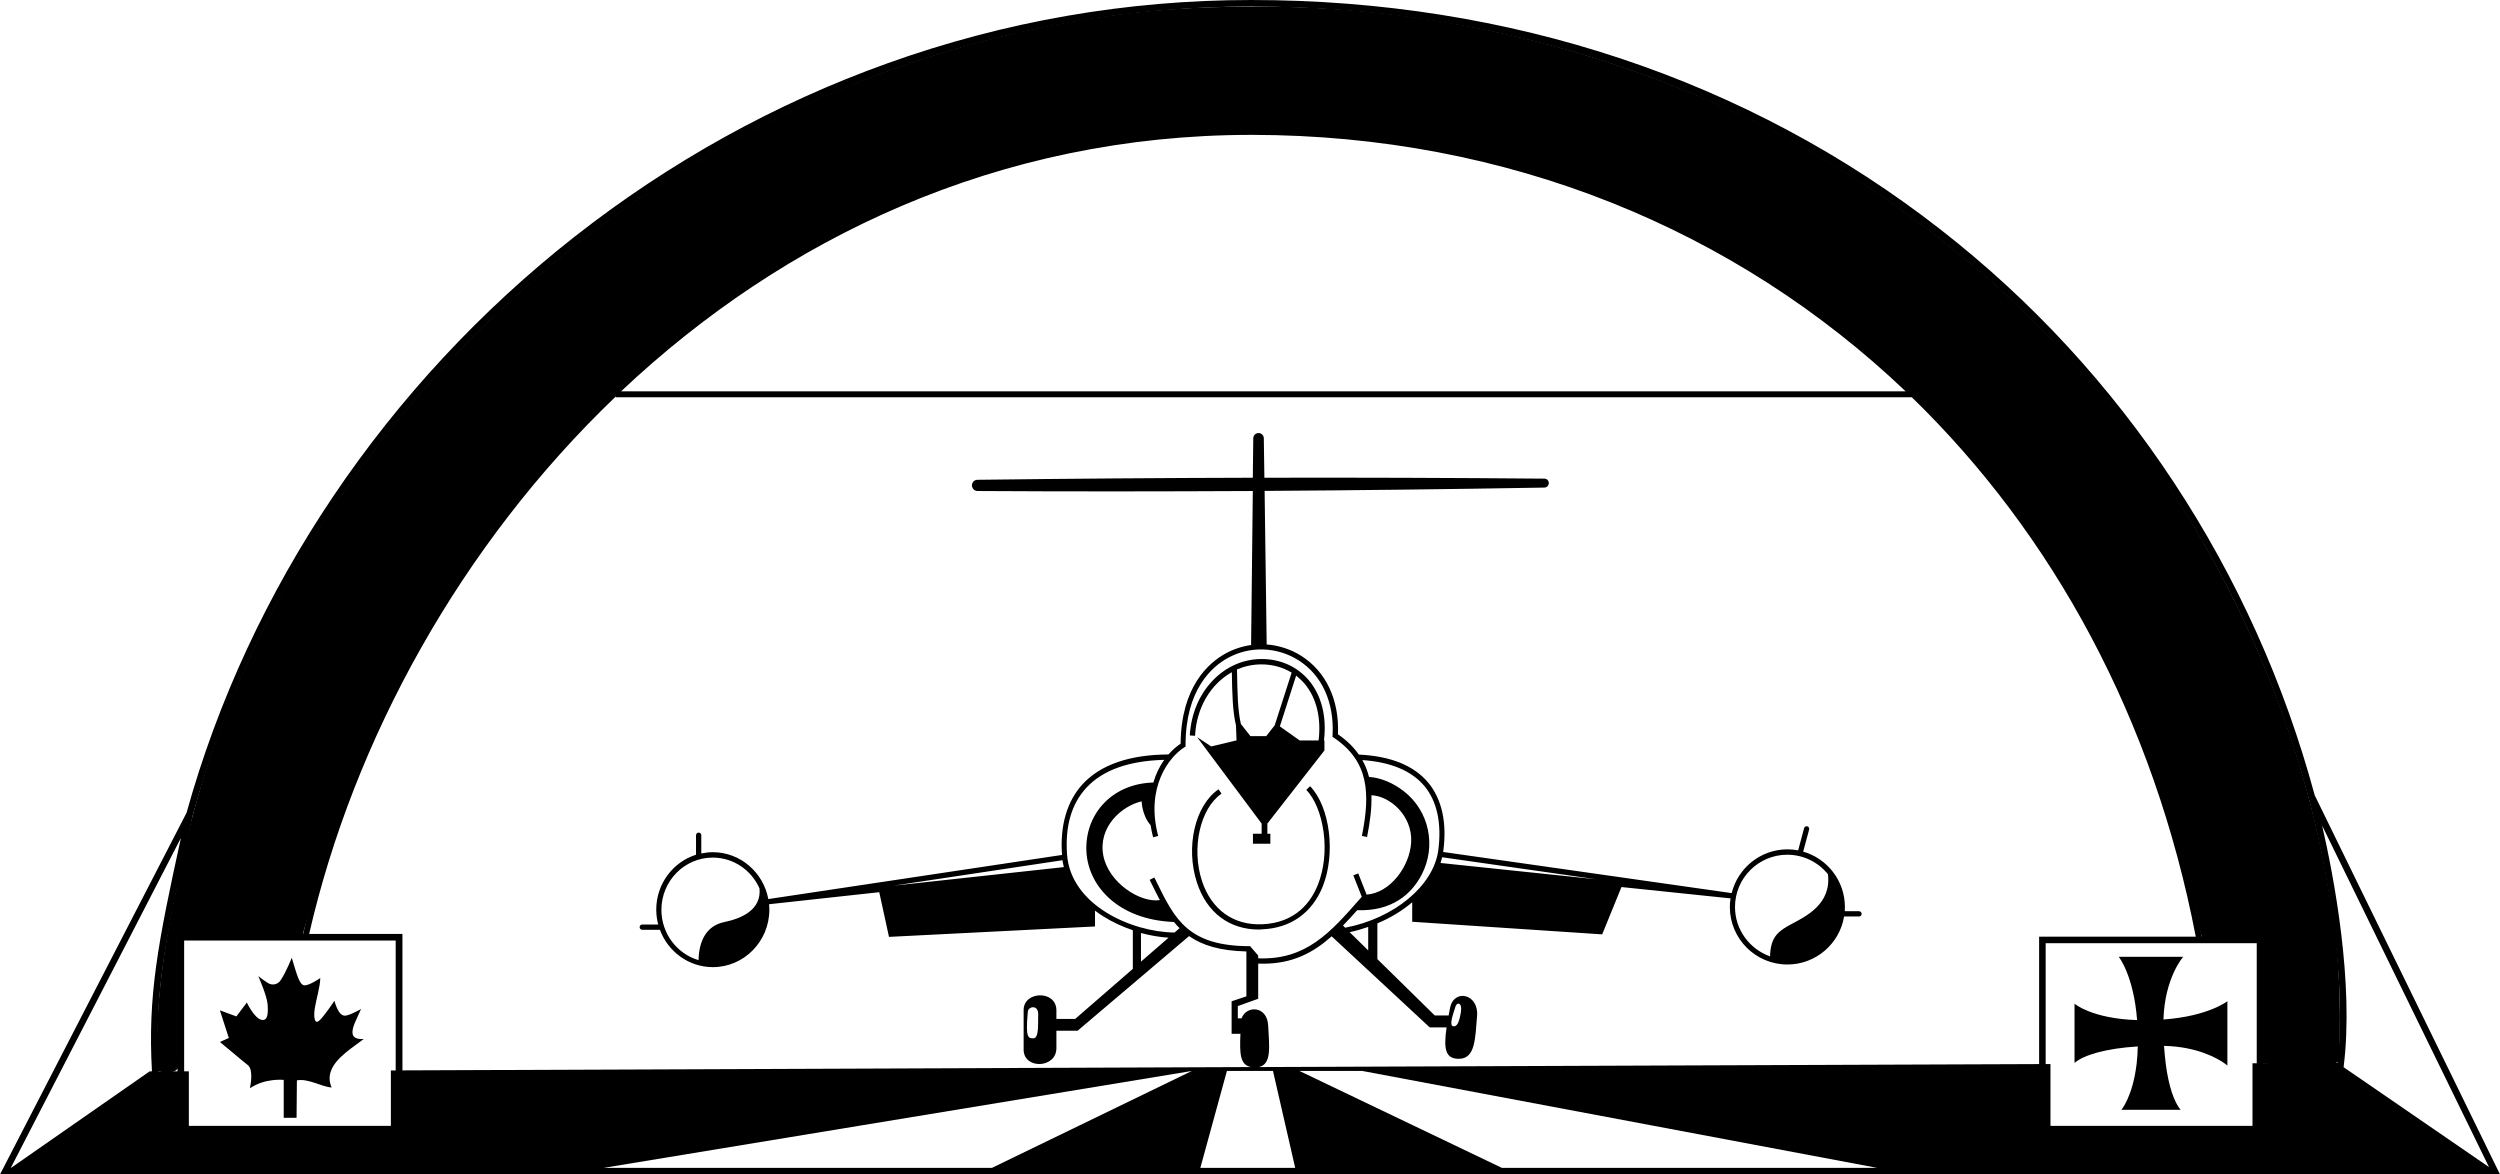 <svg version="1.1" viewBox="0 0 2181.7 1024.9" xml:space="preserve" xmlns="http://www.w3.org/2000/svg" xmlns:i="&amp;ns_ai;" xmlns:xlink="http://www.w3.org/1999/xlink">
	<switch transform="translate(-159.2,-99.5)">
		<g i:extraneous="self">
			<path d="m2179.2 793.5c-26.4-97.6-67.8-189.5-123.1-273.3-55.6-84.3-124-158.5-203.3-220.3-168-131.1-376.1-200.4-601.8-200.4-108.4 0-215.2 18.6-317.5 55.3-98 35.1-189.7 86-272.8 151.2-164.2 128.9-284.5 307.5-338.7 502.8l-162.8 315.6h2181.7zm-1889.5 241-120.9 84.2h-0.2l148.5-288c-20.2 92.2-29 137.8-25.3 203.7zm214.7-0.8h-4.1v48.3h-176.3v-47.6h-4.1v-114.1h184.6v113.4zm520.4 85h-339l513.5-84.6zm181.9 0 23.2-84.6h40.2l19.4 84.6zm263.2 0-176.7-84.6h54.9l449.4 84.6zm468.7-90.6-680.8 2.6c11.4-2.5 9-18.3 8.1-36.3-0.9-17.4-19.1-17.7-23.2-6.2h-3.3v-10.7l17.8-6.4v-30.7c1.4 0.1 2.8 0.1 4.2 0.1 25.7 0 43.6-9.4 59.9-23.9l85.6 79.5h14.7c-2.8 19.2-0.8 27.3 10.4 27.4 14.9 0.2 14.5-17.9 16.2-37.3s-20.2-24.3-23.6-7c-0.4 2.3-0.9 4.4-1.2 6.5h-12.1l-50.1-49.2v-31.2c11.5-4.8 21.8-11.1 30.4-18.4v17l165.8 11 16.8-41.3 95.2 9.9c-0.4 2.4-0.6 4.9-0.6 7.5 0 27.7 22.5 50.2 50.2 50.2 24.9 0 45.6-18.2 49.5-41.9h13c1.3 0 2.3-1 2.3-2.3s-1-2.3-2.3-2.3h-12.4c0.1-1.2 0.1-2.4 0.1-3.7 0-22.9-15.4-42.3-36.4-48.3l5.2-19.3c0.3-1.2-0.4-2.5-1.6-2.8s-2.5 0.4-2.8 1.6l-5.2 19.4c-3-0.6-6.1-0.9-9.3-0.9-23.5 0-43.3 16.3-48.7 38.2l-251.8-35.9c0-0.2 0.1-0.4 0.1-0.6 3.4-24.9-1.2-45.6-13.2-60-12.5-14.9-32.8-23.1-60.5-24.4-4.4-6.4-10.4-12.3-18.2-17.7 1.3-29.9-10.4-54.8-32.1-68.5-9.2-5.8-19.6-9.1-30.1-9.9l-1.8-134c81.2-0.5 162.6-1.5 244.1-2.9 2.1 0 3.9-1.8 3.9-3.9 0-2.2-1.7-3.9-3.9-3.9-81.6-0.7-163-1-244.3-0.8l-0.5-34.4c0-2.5-2.1-4.6-4.6-4.6s-4.6 2-4.6 4.6l-0.4 34.4c-80.2 0.2-160.4 0.8-240.3 1.8-2.7 0-4.8 2.2-4.8 4.9s2.2 4.9 4.9 4.9c79.9 0.5 160 0.4 240.2 0l-1.5 134.4c-7.8 1.1-15.4 3.6-22.5 7.5-14.4 8-38.6 28.8-39 78.6-3.7 2.5-7.3 5.6-10.6 9.4-34 0.2-59.1 8.9-74.8 25.8-13.7 14.8-20 36.2-18.1 61.8v0.1l-256.3 38.5c-4.3-23.2-24.4-40.9-48.4-40.9-3.5 0-6.8 0.4-10.1 1.1v-15.9c0-1.3-1-2.3-2.3-2.3s-2.3 1-2.3 2.3v17c-20.1 6.4-34.7 25.4-34.7 47.9 0 4.5 0.6 8.9 1.7 13h-13.9c-1.3 0-2.3 1-2.3 2.3s1 2.3 2.3 2.3h15.4c7 19 25.1 32.6 46.2 32.6 27.2 0 49.3-22.5 49.3-50.2 0-1.6-0.1-3.2-0.2-4.7l96.1-10.5 8.5 39 179.8-9.1v-13.8c2.5 1.9 5 3.6 7.4 5.1 7.8 4.9 16.5 8.9 25.6 12v33.7l-50.3 43.7h-16.4v-8c-0.6-17.4-28.7-16.3-28.6 0.3v34.2c-0.3 17.7 28.6 16.9 28.6-1v-15.2h18.5l97.3-82.6c11.4 8 26.9 12.9 50 13.4v39.2l-12.9 4.3v28.4h7.7c-0.7 17.2-0.5 27.1 9.2 29l-740.5 2.9v-119.1h-81.4c38.9-169.3 132-339.3 267.6-469v0.7h1130.7v-0.3c123.6 119.9 211.6 281.3 248.1 471h-136.7v111.2zm-770-158.7c-0.7-1.4-1.3-2.7-2-4.1l-4.1 2c0.7 1.4 1.4 2.7 2 4.1 2.3 4.7 4.6 9.3 6.9 13.6-17.1 2.6-44.9-15.1-49.4-39.1-4.6-24.6 15.8-43 33.5-47.1 0 0 0.2 12.2 7.8 20.8 0.5 3.5 1.3 7 2.2 10.6l4.4-1.2c-11.3-42.9 10-69.3 22.8-77.3l1.1-0.7v-1.3c0-48.4 23-68.3 36.7-75.9 19.3-10.7 42.9-10 61.7 1.8 20.6 12.9 31.5 36.9 29.9 65.6l-0.1 1.3 1.1 0.7c30.6 20.6 32.1 48.1 24.6 85.8l4.5 0.9c2.6-13.1 4.2-25.2 3.8-36.4 16.2 0.6 35.9 17.9 34.7 40.9-1.2 21.7-18.8 44.5-38.9 45.8l-7.3-18.5-4.3 1.7 7.4 18.7-1 1.1c-26.4 30.1-47.5 54.2-89.4 52.6v-2.4l-6.9-8v-0.2c-54.1 0.1-65.7-23.3-81.7-55.8zm-78.2-24.1c-1.8-24.7 3.8-44.3 16.9-58.4 14.3-15.4 37.1-23.5 67.9-24.3-4 5.6-7.3 12.3-9.5 19.8-35.1 0.9-58.5 26.2-58.5 57.2 0 31.6 26.6 62.6 76.5 64.5 1.5 1.9 3.1 3.7 4.9 5.4l-4.4 3.8c-37.7-0.4-90.5-24-93.8-68zm88.6 72.5-24.1 20.9v-25c8 2.2 16.2 3.6 24.1 4.1zm154.1-8.7-1.9-1.9c4.1-4.2 8.2-8.7 12.4-13.4 30.2 1.1 47.4-13.9 56.3-31.1 12.9-24.9 6.6-55.4-15.6-72.7-9.1-7.1-19.9-11.8-30.4-12.5-1.3-5.1-3.2-10-5.8-14.7 24.7 1.7 42.9 9.3 54.1 22.6 11.1 13.3 15.3 32.8 12.1 56.4-4.3 30.8-38.4 59.1-81.2 67.3zm20.1-0.7v20.5l-16.2-15.9c5.6-1.2 11-2.8 16.2-4.6zm75.9 70.3c1.3-5.3 6.4-4.6 5 4-1.4 8.5-3.2 13-6.7 12.4-3.6-0.7-0.6-9.2 1.7-16.4zm-12.8-126.1c0.6-1.7 1-3.4 1.4-5l134.3 19.2zm257 38.4c0-25.2 20.5-45.6 45.6-45.6 14.3 0 27.1 6.6 35.5 17 3.2 26.2-19.5 36.9-31.8 43.5-10.6 5.7-18.4 10.5-18.7 28.2-17.8-6.3-30.6-23.2-30.6-43.1zm-585.7-34.8-148.6 16.2 147.4-22.2c0.3 2.1 0.7 4 1.2 6zm-296.5 48c-15.8 3.3-22 17-22.3 33.2-18.7-5.5-32.4-23.1-32.4-43.9 0-25.2 20.1-45.6 44.8-45.6 18.1 0 33.8 11 40.8 26.9 1.8 18.8-15.8 26.3-30.9 29.4zm274.1 80.5c-0.2 8.7 0.7 20.2-3.8 20.9-5 0.2-7.3-0.3-5.3-22.6-0.1-5.5 9.4-7.1 9.1 1.7zm-364-543.7c141.9-133.9 329.6-223.8 550.1-223.8h0.6c222.8 0.2 421.8 82.3 570.3 223.8zm1427.4 586.4h-3.7v54.6h-176.3v-53.9h-4.2v-105.5h184.2zm70.4-0.3-64.7 0.2v-110.4h-53.6c-19-99.1-52.8-192.7-100.6-278.1-47.9-85.6-108.6-161.1-180.4-224.2-73.2-64.3-156.3-114.3-247-148.7-94.4-35.7-195.6-53.9-300.8-53.9h-0.5c-99.2 0-196.7 19.1-289.8 56.8-88.5 35.8-171.1 87.4-245.6 153.6-72.4 64.2-134.5 139.7-184.8 224.4-50 84.4-86.2 174.4-107.5 267.7h-109.6v119.9l-16.5 0.1c-4-70.3 6.4-117.4 29.9-223.9 113.3-408.8 501.7-705.4 923.5-705.4 440.3 0 811.1 277.3 922.7 690.1 0.4 1.4 36.7 133.9 25.3 231.8zm-13.3-207.1 145.6 298-126.9-87.2c9.3-73.2-8.5-166.2-18.7-210.8z"/><path d="m375.6 1029.1c1.3 1.1 2.1 2.9 2.5 5 1.2 6.2-0.8 15.1-0.8 15.1 13.4-9.1 29.5-7.3 29.5-7.3v33.1h11.2l0.3-32.7c9.9-1.9 22.2 5.9 30.3 6.2-2.3-5.3-2.2-10.1-0.5-14.6 4.4-11.8 19.7-20.7 28.6-27.8 0 0-8.5 1.3-9.7-4.1-1.3-5.4 3.8-13.6 7.3-22 0 0-7.8 4.6-12.8 5.7-4.9 1.1-7.8-4-10.5-12.8 0 0-9.7 14.7-13.6 17.6-3.8 2.9-4.6-3.7-3.5-11s4.8-19.3 4.8-26.5c0 0-9.3 6.5-13.7 6.4-4.5-0.2-6.5-8.8-11.2-24.1 0 0-4.8 12.5-9.8 19.8-2.4 3.6-7.2 4.6-10.9 2.3-4-2.5-8.3-5.9-8.5-6.1 0.2 0.5 7.5 17 8.1 24.4 0.6 7.5 0.5 15.3-5.6 13.7s-12.5-15-12.5-15l-9.1 12.1-14.4-5.3 7.8 24.1-7.8 3.5c0.2 0 19.2 16.2 24.5 20.3z"/><path d="m2023.8 1027.8c-3.4 28.7-13.3 40.2-13.3 40.2h51.7c-5.6-6.5-10.5-20.6-13-40.2-0.6-4.9-1.1-10.1-1.5-15.6 29.3 0.7 47 11.1 53 15.4 1.6 1.1 2.3 1.8 2.3 1.8v-56.2s-16.3 13.1-55.8 16c1.1-36.5 17.2-54.7 17.2-54.7h-56.2s13 16.1 16 55.2c-39.4-1.2-54.6-14.3-54.6-14.3v51.7c8-7 27.7-12.7 55.2-14.4-0.1 5.4-0.5 10.5-1 15.1z"/><path d="m1260.7 910.5c24.8-1 43.5-14.3 52.8-37.3 11.5-28.7 6.4-69.6-11-87.6l-3.3 3.2c7.4 7.7 12.8 20.9 15 36.4 2.3 16.4 0.5 32.8-4.9 46.4-6 15.1-19.4 33.3-48.7 34.5-25 1-44.1-12.7-52.4-37.6-9.5-28.7-1.7-63.6 17-76.4l-2.6-3.8c-20.6 14-29 50.6-18.8 81.6 8.6 26.1 28.2 40.8 54.1 40.8 0.9-0.1 1.8-0.1 2.8-0.2z"/><path d="m1234.2 686.1c0.3 19.4 0.7 34.1 3.6 46.5l0.5 13-22.1 5.3-12.3-8.1 56.3 75.4v8.9h-7.6v8.7h15.2v-8.7h-2.6v-8.9l49.8-63.8v-8.7h-0.4c2.5-20.8-2.1-39.2-13.1-52.4-10.1-12-24.8-18.7-41.3-18.7-15.9 0-31 6.6-42.6 18.7-11.9 12.3-19 29.3-20.1 48l4.6 0.3c1.2-24.8 13.9-45.4 32.1-55.5zm63.6 10.2c10.3 12.3 14.5 29.7 12.1 49.4h-16.5l-17.3-12.3 14.2-44.3c2.7 2.2 5.3 4.6 7.5 7.2zm-37.8-17s0.1 0 0 0c9.7 0 18.7 2.5 26.4 7.2l-14.8 46-7.4 9.4h-13.8l-8.3-10.6c-2.8-12.1-3-26.8-3.4-47.3v-0.3c6.6-2.8 13.8-4.4 21.3-4.4z"/><path d="m1243 105.48c-116.05-0.316-231.66 24.363-339.23 67.366-231.43 92.848-425.74 276.18-528.16 503.93-28.209 61.591-49.081 126.44-61.494 193.06-11.734 53.874-19.916 108.82-17.86 164.11 9.437 3.023 23.048 2.498 18.243-11.371v-107.84h108.9c7.848-26.12 14.103-53.663 23.125-79.863 69.051-209.92 213.01-396.16 403.41-509.73 116.39-68.888 250.02-110.34 385.62-111.89 183.06-5.032 368.02 51.426 514.39 162.09 55.207 41.312 104.44 90.27 148.31 143.36 86.084 106.84 145.09 234.37 175.37 367.94 2.997 10.246 3.853 21.666 7.491 31.343h52.375v109.46c17.638 2.17 37.01 0.673 55.338 0.663 4.617-0.312 13.144 0.557 11.691-6.739 2.047-48.9-0.287-98.03-9.309-146.19-21.776-130.46-74.014-255.25-148.03-364.61-103.84-151.31-254-269.8-424.81-336.68-119.03-46.807-247.4-70.9-375.37-68.411z"/>
		</g>
	</switch>
</svg>
